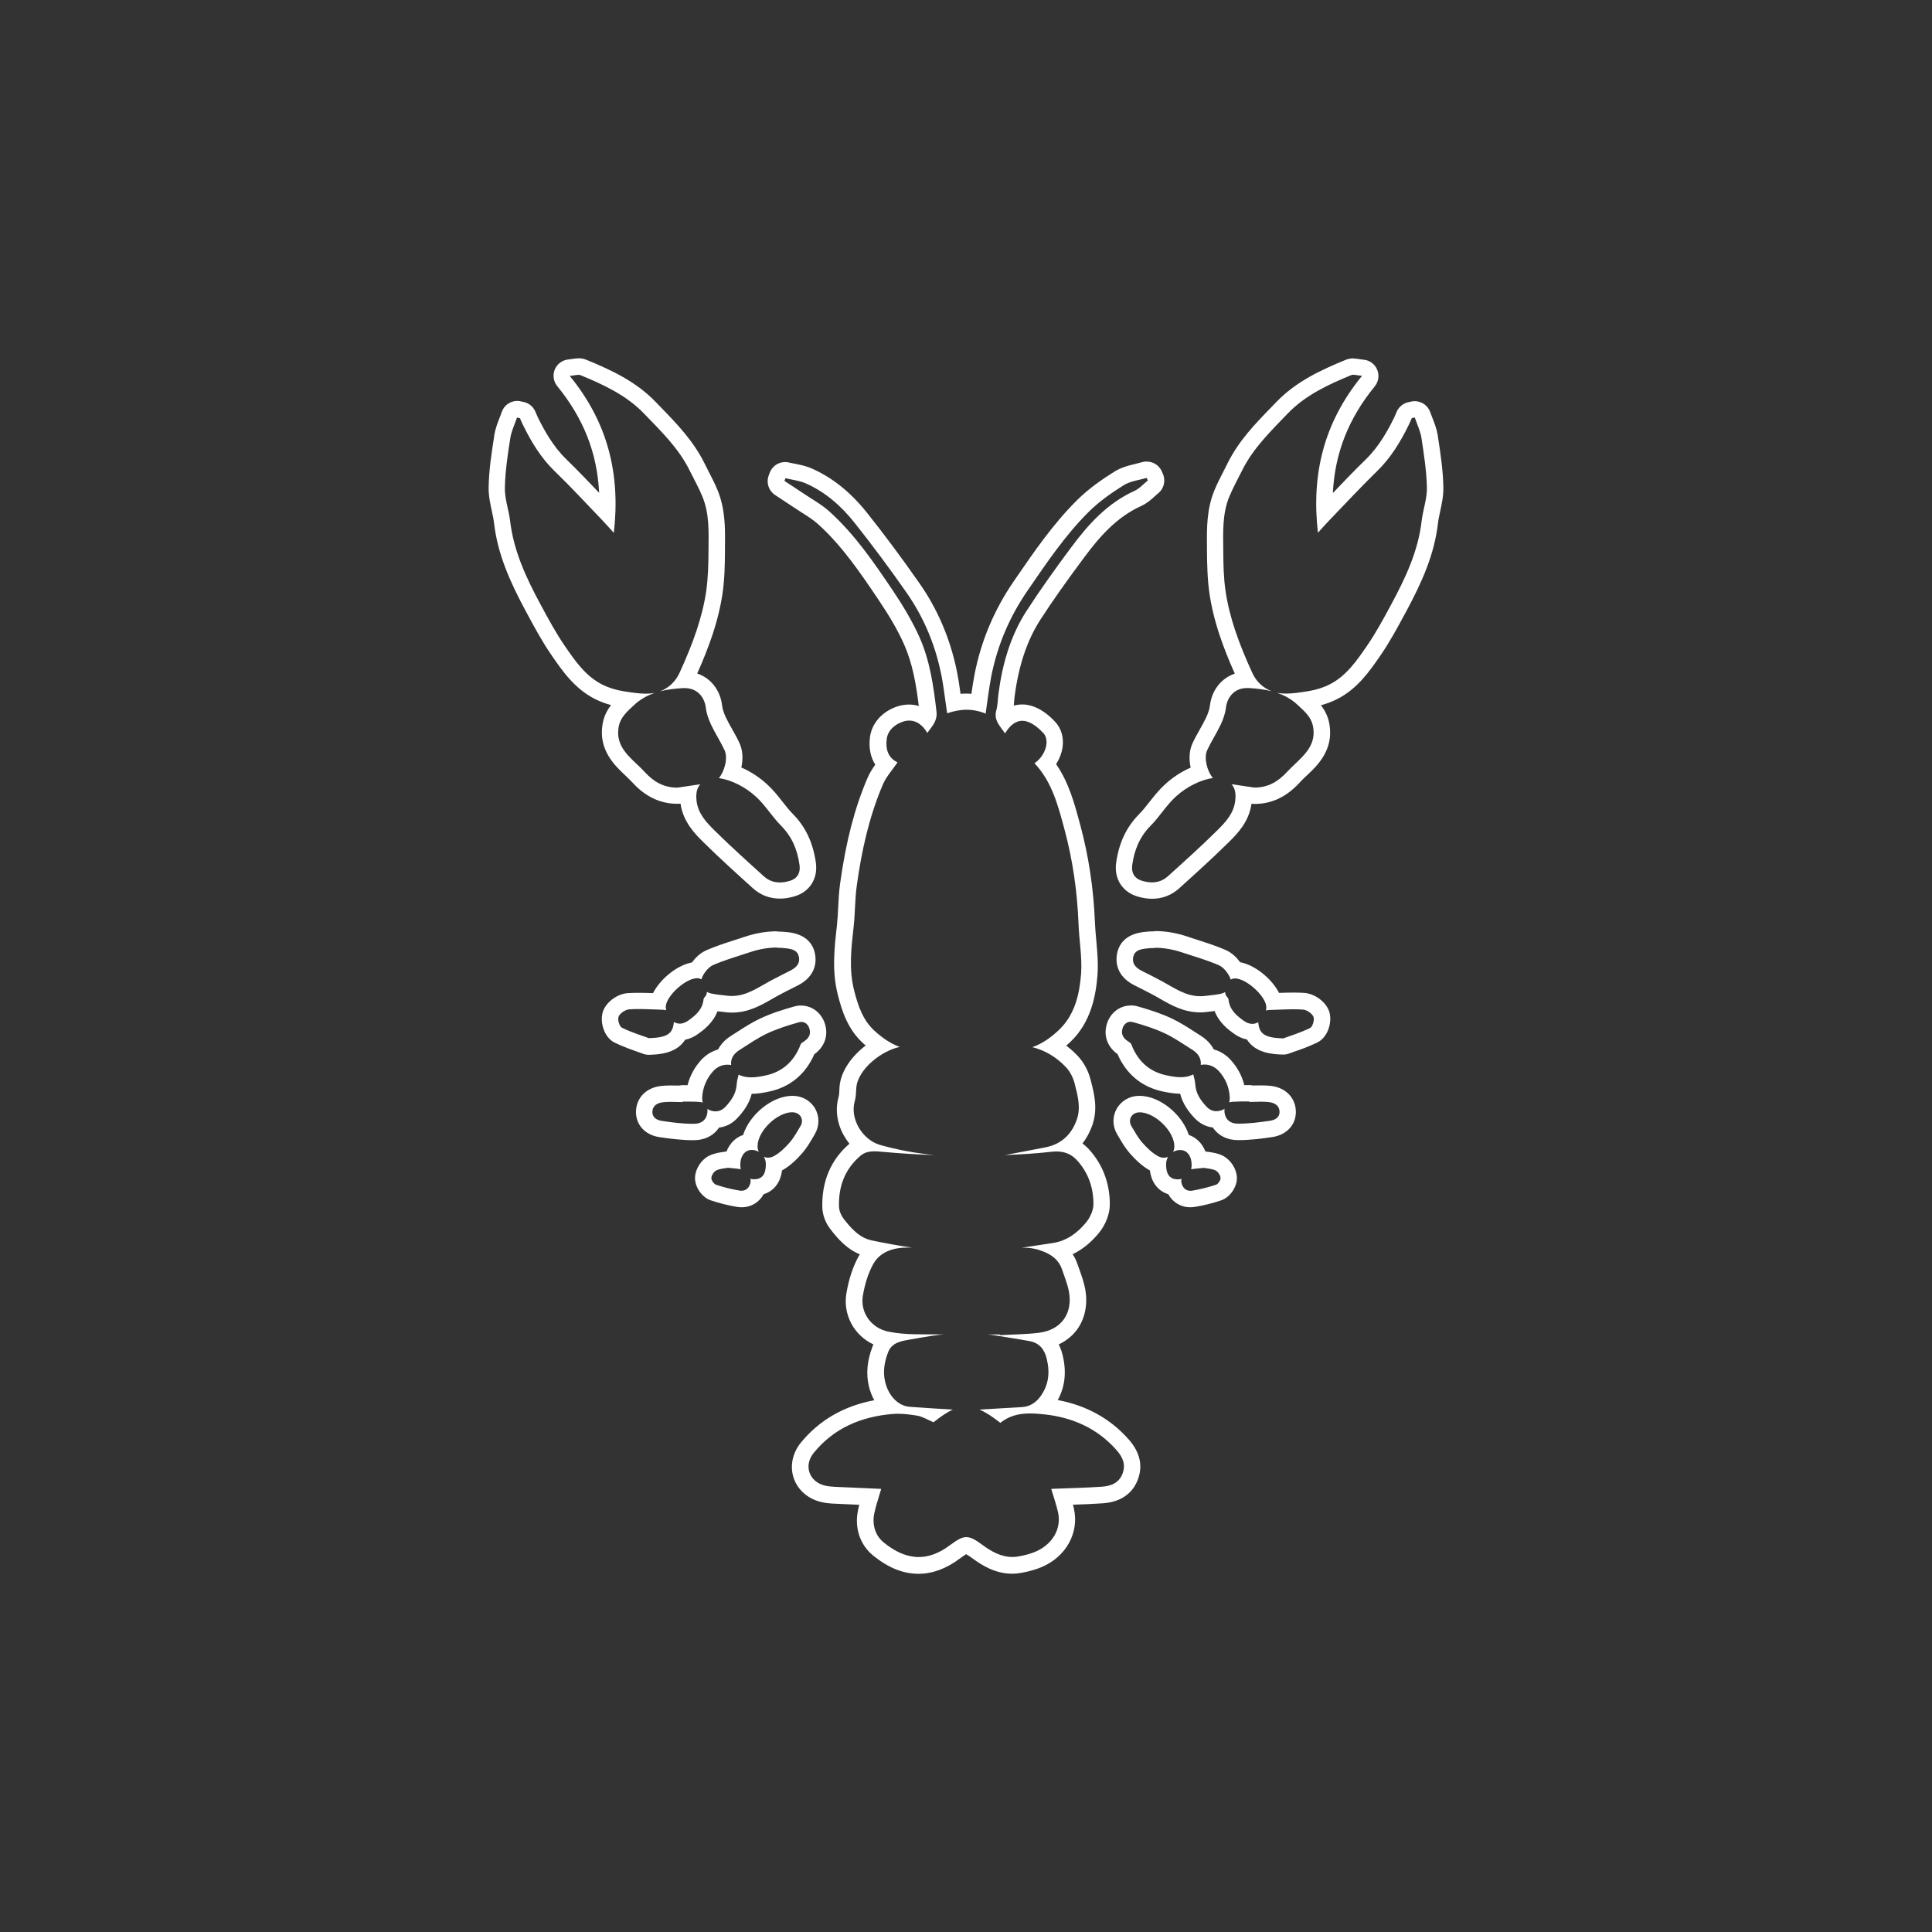 <svg xmlns="http://www.w3.org/2000/svg" id="Layer_1" data-name="Layer 1" viewBox="0 0 250 250"><rect x="0" y="0" width="250" height="250" fill="#333333" stroke="none"/><defs><style> .cls-1 { fill: #fff; stroke-width: 0px; } </style></defs><path class="cls-1" d="M148.38,61.85c.05.11.1.21.15.32-.57.46-1.09,1.06-1.73,1.35-3.5,1.59-5.97,4.32-8.19,7.31-1.99,2.67-3.94,5.39-5.75,8.18-2.13,3.28-3.17,6.98-3.67,10.84-.09.69-.08,1.41-.27,2.07-.35,1.24.43,1.97,1.13,2.98.57-.95,1.31-1.63,2.24-1.63.21,0,.42.03.65.11.77.25,1.5.87,2.07,1.48.89.96.27,2.95-1.15,3.9,2.28,2.41,3.06,5.51,3.89,8.58,1.07,3.99,1.65,8.06,1.81,12.19.08,2.17.49,4.36.33,6.51-.21,2.65-.82,5.31-2.89,7.26-1.02.96-2.13,1.75-3.41,2.2,1.65.42,3.1,1.28,4.35,2.6.51.55.91,1.31,1.1,2.04.39,1.54.86,3.13.3,4.73-.68,1.95-2.03,3.2-4.08,3.6-1.98.39-3.96.76-5.2.99,2-.07,4-.2,5.98-.42.22-.02.44-.04.65-.04,1.05,0,1.94.32,2.71,1.18,1.45,1.61,2.1,3.55,2.09,5.65,0,.8-.44,1.73-.96,2.36-1.11,1.35-2.5,2.39-4.32,2.66-1.37.21-2.73.41-3.97.6.09,0,.17,0,.25,0,.86,0,1.69.16,2.52.49,1.12.45,2.01,1.12,2.41,2.31.31.94.71,1.87.89,2.84.55,2.85-.98,5.01-3.86,5.37-1.68.21-3.38.21-5.07.31,0-.03,0-.06,0-.09-.53,0-1.06,0-1.58,0,.39.04.78.08,1.18.15,1.4.24,2.81.44,4.21.7,1.28.23,1.95,1.03,2.26,2.3.43,1.79.26,3.42-.86,4.92-.6.8-1.38,1.27-2.38,1.33-1.81.11-3.62.21-5.46.32.8.34,1.67.91,2.7,1.72,1.16-.96,2.5-1.22,3.85-1.22.59,0,1.19.05,1.78.11,3.65.38,6.89,1.79,9.39,4.62.8.9,1.24,1.87.78,3.07-.47,1.23-1.54,1.6-2.7,1.68-2.03.14-4.06.18-6.09.26-.14,0-.29.02-.43.02.3,1.02.64,1.99.87,2.98.52,2.26-.81,4.26-2.92,5.15-.69.29-1.44.48-2.18.61-.28.05-.55.07-.81.07-1.46,0-2.72-.72-3.88-1.57-.9-.67-1.49-1-2.07-1s-1.17.34-2.08,1.02c-1.41,1.06-2.76,1.56-4.08,1.56-1.51,0-3-.65-4.51-1.87-1.09-.88-1.53-2.27-1.25-3.72.22-1.09.6-2.14.91-3.23-2-.09-4.02-.17-6.04-.27-.42-.02-.85-.06-1.26-.16-2.05-.5-2.77-2.61-1.42-4.25,2.62-3.2,6.12-4.66,10.14-5.01.25-.02.5-.03.75-.03.84,0,1.68.11,2.51.25.68.12,1.32.53,2.09.85.94-.75,1.74-1.3,2.5-1.64-1.84-.11-3.71-.22-5.58-.36-1.5-.11-2.75-1.43-3.18-3.22-.32-1.32-.09-2.61.38-3.84.46-1.22,1.62-1.44,2.75-1.63,1.25-.21,2.5-.46,3.76-.61.25-.03.5-.04.75-.07-1.25,0-2.51,0-3.76-.02-1.14-.01-2.3-.11-3.43-.33-2.22-.43-3.72-2.46-3.33-4.7.24-1.38.65-2.8,1.32-4.02.92-1.69,2.71-2.17,4.49-2.17.02,0,.03,0,.05,0,.15,0,.31,0,.46,0-1.73-.24-3.46-.57-5.17-.92-1.6-.33-2.7-1.58-3.67-2.84-.31-.41-.55-.99-.57-1.5-.09-2.61.74-4.89,2.78-6.62.54-.46,1.16-.57,1.81-.57.28,0,.57.02.87.05,2.28.2,4.57.37,6.87.43-2.38-.23-4.76-.66-7.05-1.32-2.23-.65-3.93-3.36-3.23-5.71.15-.51.14-1.08.18-1.62.16-2.43,3.25-4.84,5.62-5.34-1.21-.44-2.27-1.19-3.25-2.08-1.51-1.37-2.13-3.22-2.63-5.17-.72-2.78-.39-5.52-.08-8.29.2-1.78.16-3.58.41-5.35.62-4.48,1.59-8.89,3.37-13.06.44-1.03,1.25-1.91,1.9-2.87-1.24-.6-1.56-1.73-1.4-3.01.14-1.13,1.01-1.85,1.96-2.21.33-.13.65-.19.96-.19.93,0,1.73.57,2.33,1.6.66-.92,1.33-1.55,1.19-2.78-.38-3.3-.85-6.58-2.2-9.61-.95-2.12-2.17-4.14-3.47-6.07-2.44-3.62-4.91-7.24-8.18-10.19-1.04-.94-2.32-1.63-3.5-2.43-.77-.52-1.55-1.02-2.32-1.53.04-.12.08-.24.13-.35.87.21,1.78.3,2.59.65,2.56,1.12,4.62,2.94,6.33,5.09,2.34,2.94,4.58,5.97,6.73,9.04,2.63,3.76,4.2,7.97,4.83,12.52.14,1.02.29,2.03.44,3.12.84-.29,1.68-.46,2.52-.46.82,0,1.63.16,2.46.5.24-1.62.42-3.2.72-4.77.79-4.04,2.37-7.75,4.7-11.14,2.44-3.55,4.85-7.14,7.91-10.19,1.34-1.33,2.93-2.45,4.53-3.45.87-.55,2.01-.66,3.03-.97M148.38,59.72c-.21,0-.41.03-.62.09-.27.08-.56.15-.84.22-.84.2-1.8.43-2.7.99-1.44.9-3.29,2.14-4.9,3.75-3.08,3.07-5.52,6.63-7.88,10.07l-.29.42c-2.5,3.65-4.19,7.66-5.03,11.94-.17.86-.3,1.73-.42,2.58-.22-.02-.45-.03-.68-.03-.24,0-.49.01-.73.03-.04-.29-.08-.57-.12-.86-.69-4.98-2.44-9.51-5.19-13.44-2.27-3.25-4.56-6.33-6.81-9.15-2.1-2.64-4.5-4.56-7.14-5.71-.77-.34-1.53-.48-2.21-.62-.25-.05-.49-.09-.73-.15-.17-.04-.34-.06-.5-.06-.88,0-1.69.55-2,1.41l-.04.12-.09.24c-.33.92.01,1.95.83,2.49l.73.48c.53.34,1.05.69,1.57,1.04.37.25.75.49,1.12.73.79.5,1.54.98,2.14,1.52,3.14,2.83,5.53,6.38,7.84,9.81,1.47,2.18,2.52,4,3.29,5.74,1.11,2.49,1.57,5.19,1.91,7.99-.41-.13-.85-.19-1.29-.19-.56,0-1.14.11-1.71.32-1.86.7-3.1,2.17-3.32,3.93-.17,1.37.08,2.57.69,3.53-.38.53-.75,1.11-1.03,1.78-1.65,3.86-2.77,8.18-3.52,13.6-.15,1.06-.2,2.09-.25,3.1-.04.8-.08,1.56-.16,2.3l-.02.19c-.32,2.84-.65,5.77.15,8.87.53,2.06,1.27,4.4,3.26,6.21.11.1.22.2.33.29-1.83,1.39-3.26,3.36-3.39,5.42,0,.13-.01.26-.02.4-.01.28-.03.6-.07.75-.48,1.61-.27,3.38.6,4.98.23.41.49.8.78,1.16-2.41,2.05-3.62,4.92-3.51,8.29.03.92.41,1.94,1.01,2.72,1.02,1.34,2.19,2.63,3.84,3.3-.07.11-.13.21-.19.32-.71,1.31-1.23,2.88-1.54,4.68-.49,2.82.99,5.49,3.49,6.66-.05.1-.09.2-.13.31-.69,1.82-.84,3.48-.46,5.09.16.66.39,1.27.7,1.82-3.93.74-7.12,2.58-9.5,5.49-1.09,1.34-1.44,3.04-.93,4.57.51,1.53,1.82,2.68,3.5,3.1.49.12,1,.19,1.66.22,1.11.05,2.22.1,3.33.15-.07.26-.13.53-.18.8-.45,2.25.3,4.42,2,5.79,1.96,1.58,3.87,2.34,5.85,2.34,1.8,0,3.61-.67,5.36-1.99.43-.32.67-.47.8-.55.13.07.38.23.81.54,1.25.92,2.97,1.99,5.14,1.99.4,0,.8-.04,1.19-.11,1.04-.19,1.87-.43,2.63-.75,3.17-1.34,4.88-4.46,4.17-7.58-.04-.16-.08-.33-.12-.49,1.26-.04,2.56-.09,3.84-.18,2.86-.19,4.05-1.76,4.54-3.03.7-1.81.3-3.58-1.17-5.24-2.38-2.69-5.47-4.4-9.18-5.09.94-1.7,1.16-3.64.64-5.79-.13-.54-.3-1-.51-1.41.97-.46,1.79-1.12,2.39-1.95,1.04-1.44,1.4-3.31,1.02-5.29-.17-.86-.44-1.63-.71-2.38-.09-.24-.17-.49-.26-.73-.16-.48-.37-.92-.64-1.32,1.23-.59,2.36-1.5,3.37-2.72.9-1.09,1.44-2.48,1.44-3.71.01-2.7-.9-5.15-2.64-7.08-.28-.31-.58-.59-.9-.82.53-.68.96-1.47,1.28-2.38.74-2.12.23-4.1-.18-5.69l-.07-.26c-.28-1.1-.87-2.18-1.61-2.97-.48-.51-.98-.96-1.52-1.36.16-.14.33-.29.49-.44,2.78-2.61,3.35-6.18,3.55-8.64.12-1.55-.02-3.06-.15-4.52-.07-.78-.14-1.51-.17-2.24-.17-4.37-.8-8.62-1.89-12.66l-.07-.25c-.7-2.61-1.42-5.29-3.07-7.68.45-.7.75-1.5.85-2.3.14-1.22-.2-2.33-.95-3.15-.97-1.05-1.98-1.74-2.99-2.06-.43-.14-.86-.21-1.29-.21-.33,0-.7.04-1.1.15.02-.2.04-.4.05-.58.02-.2.03-.4.06-.59.52-4.04,1.62-7.29,3.34-9.96,1.55-2.39,3.3-4.88,5.68-8.07,1.92-2.59,4.15-5.18,7.37-6.64.75-.34,1.3-.84,1.75-1.25.14-.13.28-.26.43-.38.77-.61,1.01-1.67.6-2.56l-.07-.16-.07-.16c-.36-.77-1.12-1.23-1.93-1.23h0Z"></path><g><g><path class="cls-1" d="M175.16,48.5c.26,0,.61.09,1.09.13-4.95,6.04-6.58,12.74-5.71,20.31.57-.63,1.03-1.16,1.52-1.66,2.04-2.12,4.04-4.27,6.14-6.32,1.8-1.75,3.05-3.84,4.13-6.05.13-.27.24-.54.36-.81.13-.03.25-.05.38-.08.3.89.73,1.76.87,2.68.32,2.13.66,4.27.7,6.41.03,1.43-.51,2.85-.68,4.3-.45,3.91-2.09,7.38-3.92,10.77-.99,1.84-1.98,3.69-3.16,5.4-1.32,1.91-2.66,3.88-4.82,4.98-.85.43-1.8.72-2.74.87-.95.15-1.94.32-2.91.32-.34,0-.68-.02-1.01-.07-.06-.01-.12-.03-.19-.04.99.33,1.91.82,2.73,1.6.84.79,1.76,1.53,1.98,2.84.36,2.13-.9,3.41-2.24,4.68-.39.37-.78.75-1.15,1.14-1.13,1.23-2.45,2.01-4.18,2.01-.02,0-.04,0-.06,0-.98-.15-1.96-.29-2.94-.44.46.49.6,1.19.49,2.12-.19,1.69-1.27,2.81-2.36,3.89-2.06,2.04-4.22,3.98-6.37,5.92-.61.55-1.31.78-2.05.78-.42,0-.86-.08-1.3-.21-.96-.29-1.39-1.04-1.25-2.04.27-1.94.96-3.65,2.38-5.08,1.17-1.18,2.04-2.66,3.26-3.77,1.46-1.33,3.25-2.17,4.76-2.4.02,0,.03,0,.04,0-.75-.88-1.2-2.62-.74-3.61.52-1.12,1.21-2.17,1.74-3.29.33-.7.6-1.46.69-2.22.15-1.3,1.06-2.53,2.72-2.53.07,0,.14,0,.21,0,1.03.06,2.03.18,2.97.41-1.08-.41-1.98-1.24-2.49-2.36-.83-1.81-1.6-3.66-2.23-5.54-.54-1.63-.98-3.33-1.23-5.03-.26-1.75-.29-3.55-.3-5.33-.02-2.33-.13-4.69.78-6.91.48-1.16,1.1-2.27,1.66-3.4,1.44-2.9,3.75-5.12,5.94-7.4,2.27-2.35,5.22-3.71,8.2-4.94.08-.03.16-.04.26-.04M175.16,46.37h0c-.38,0-.74.07-1.07.21-3.1,1.28-6.34,2.75-8.92,5.43l-.64.66c-2.08,2.14-4.23,4.35-5.68,7.27-.16.32-.33.65-.49.97-.42.82-.86,1.66-1.23,2.57-1,2.43-.97,4.94-.95,7.15v.59c.02,1.8.05,3.72.33,5.62.25,1.69.69,3.51,1.32,5.39.52,1.55,1.16,3.17,1.95,4.94-1.74.59-2.98,2.13-3.22,4.15-.05.43-.22.96-.5,1.56-.23.48-.5.97-.79,1.48-.32.58-.66,1.17-.96,1.82-.44.95-.47,2.09-.24,3.15-1.19.52-2.33,1.26-3.32,2.17-.79.72-1.41,1.52-2.02,2.28-.45.57-.87,1.11-1.32,1.56-1.64,1.66-2.62,3.71-2.98,6.29-.29,2.07.79,3.78,2.74,4.37.66.2,1.3.3,1.91.3,1.31,0,2.51-.46,3.47-1.32,2.13-1.92,4.33-3.91,6.44-5.99,1.05-1.04,2.62-2.59,2.95-4.98.01,0,.03,0,.04,0,.1.01.2.02.3.02h.08c2.17,0,4.1-.91,5.75-2.7.3-.33.63-.65,1.04-1.03,1.29-1.21,3.44-3.24,2.88-6.57-.17-1.03-.6-1.82-1.1-2.47.74-.2,1.45-.47,2.1-.8,2.63-1.33,4.2-3.62,5.59-5.63,1.23-1.79,2.23-3.65,3.2-5.45l.1-.18c2.16-4.01,3.69-7.5,4.16-11.54.05-.47.17-.97.28-1.51.2-.92.43-1.96.41-3.07-.04-2.26-.38-4.47-.71-6.61v-.08c-.14-.86-.44-1.62-.7-2.29-.1-.25-.19-.5-.28-.74-.3-.88-1.12-1.45-2.01-1.45-.14,0-.29.01-.44.05l-.18.04-.2.04c-.67.14-1.23.6-1.51,1.22l-.12.28c-.07.15-.13.31-.2.46-.81,1.66-1.96,3.77-3.7,5.46-1.46,1.42-2.88,2.9-4.25,4.34.26-5.18,2.03-9.65,5.42-13.8.5-.61.62-1.45.31-2.18s-1-1.22-1.79-1.28c-.17-.01-.32-.04-.45-.06-.24-.04-.5-.08-.8-.08h0Z"></path><path class="cls-1" d="M149.44,122.64c1.22,0,2.41.23,3.58.62,1.58.53,3.19.98,4.7,1.64.59.26,1.11.92,1.41,1.53.05.11.09.21.11.32.17-.08.34-.13.5-.14.02,0,.05,0,.07,0,1.43,0,3.85,2.18,4.04,3.56.01.1.01.2.01.2,0,0,0,0,0-.01,0,.15-.03.27-.05.4.14-.04.29-.06.46-.07,1.02-.02,2.04-.09,3.06-.09.43,0,.85.01,1.27.04.49.03,1.17.49,1.36.93.16.37-.1,1.29-.43,1.45-1.29.63-2.67,1.05-3.49,1.35-2.41-.08-3.07-.59-3.22-2.02,0-.03,0-.05,0-.08-.02,0-.03.02-.05.03-.25.13-.5.19-.73.19-.39,0-.77-.16-1.14-.43-.96-.69-1.8-1.43-1.93-2.72-.02-.24-.35-.44-.39-.68-.01-.09-.03-.19-.05-.28-.16.09-.34.16-.54.21-.76.17-1.55.21-2.32.31-.12,0-.24.01-.36.01-1.91,0-3.4-1.1-4.97-1.95-.85-.46-1.72-.89-2.59-1.33-.73-.37-1.28-.88-1.12-1.77.16-.82.81-1.01,1.57-1.11.42-.05.84-.08,1.25-.08M149.44,120.51h0c-.51,0-1.02.03-1.52.1-2.42.31-3.17,1.71-3.38,2.82-.15.8-.24,2.81,2.24,4.06l.52.26c.68.34,1.35.68,2.02,1.04.27.15.54.3.81.46,1.43.82,3.05,1.75,5.18,1.75.17,0,.34,0,.51-.02.04,0,.08,0,.12-.01.22-.03.45-.05.68-.08.18-.02.36-.04.55-.06.59,1.55,1.83,2.44,2.49,2.92.55.39,1.11.65,1.69.76,1.15,1.83,3.49,1.91,4.63,1.95.02,0,.05,0,.07,0,.25,0,.5-.04.74-.13.19-.07.4-.14.64-.23.82-.28,1.95-.67,3.04-1.21,1.46-.71,2.02-2.91,1.45-4.21-.51-1.17-1.87-2.11-3.16-2.2-.44-.03-.9-.04-1.42-.04-.62,0-1.23.02-1.83.04-.95-1.85-3.13-3.62-5.04-3.97-.42-.58-1.04-1.22-1.89-1.59-1.2-.52-2.42-.91-3.59-1.29-.43-.14-.86-.27-1.28-.42-1.46-.49-2.85-.73-4.25-.73h0Z"></path><path class="cls-1" d="M146.32,132.23c.1,0,.21.01.32.04,1.39.39,2.78.83,4.08,1.44,1.25.59,2.41,1.4,3.58,2.14.78.49,1.16,1.15,1.08,1.95.16-.03.32-.05.48-.05.66,0,1.31.27,1.83.82.88.95,1.38,2.13,1.44,3.44.01.23-.02.44-.07.64.13-.04.27-.07.43-.08.36-.02.73-.03,1.09-.04.14,0,.28,0,.42,0,.22,0,.44,0,.66,0,0,.02,0,.04,0,.06.51,0,1.02-.03,1.53-.03.34,0,.67.01,1,.05.67.08,1.34.39,1.38,1.21.04.81-.62,1.12-1.25,1.21-1.33.19-2.67.37-4.01.37-.04,0-.08,0-.12,0-1.22,0-1.79-.78-1.75-1.83,0-.04.02-.06.02-.1-.11.07-.22.15-.36.19-.24.08-.47.13-.7.13-.47,0-.91-.19-1.29-.6-.75-.81-1.36-1.67-1.44-2.84-.03-.44-.14-.88-.26-1.32-.52.26-1.06.36-1.62.36-.61,0-1.24-.11-1.84-.24-2.23-.46-3.75-1.87-4.56-4.02-.07-.18-.32-.31-.51-.44-.54-.39-.83-.87-.64-1.56.16-.6.59-.92,1.07-.92M146.32,130.11h0c-1.46,0-2.71,1-3.12,2.48-.41,1.48.11,2.87,1.41,3.82,1.14,2.61,3.18,4.28,5.91,4.84.69.14,1.43.27,2.19.28.35,1.36,1.14,2.37,1.84,3.12.67.72,1.49,1.14,2.39,1.25.11.17.24.33.38.48.49.52,1.39,1.14,2.84,1.15h.14c1.51,0,3.02-.2,4.31-.39,1.92-.28,3.15-1.65,3.07-3.41-.08-1.74-1.36-3.01-3.26-3.22-.38-.04-.77-.06-1.24-.06-.27,0-.55,0-.82.01-.09,0-.17,0-.26,0-.15-.03-.3-.05-.46-.05h-.32s-.31,0-.31,0c-.3-1.22-.91-2.33-1.78-3.28-.6-.66-1.35-1.11-2.17-1.34-.35-.68-.91-1.27-1.64-1.74-.24-.15-.48-.31-.72-.46-.97-.63-1.98-1.28-3.1-1.81-1.54-.72-3.17-1.21-4.41-1.56-.29-.08-.59-.12-.89-.12h0Z"></path><path class="cls-1" d="M147.45,143.93c1.99,0,4.5,2.44,4.51,4.39,0,.28-.06.52-.16.74.26-.15.56-.25.89-.25,0,0,.02,0,.03,0,.89,0,1.48.78,1.48,1.97,0,.2-.04.36-.07.53.49-.09,1-.12,1.65-.19.42.09,1.03.1,1.52.34.31.15.62.62.64.97.02.29-.32.79-.6.88-.99.33-2.01.58-3.05.76-.09.01-.17.02-.25.02-.62,0-1.04-.42-1.17-1.1-.03-.14-.01-.3.02-.45-.14.02-.26.07-.42.07-.01,0-.02,0-.03,0-1.06,0-1.55-.62-1.55-1.94,0-.36.1-.69.26-.97-.17.07-.35.11-.54.11-.25,0-.51-.07-.78-.21-.77-.43-1.44-1.09-2.03-1.76-.55-.63-.96-1.39-1.39-2.11-.51-.85.05-1.79,1.03-1.79h0M147.45,141.8h-.02c-1.24,0-2.34.63-2.93,1.67-.58,1.04-.56,2.28.08,3.34l.23.39c.38.64.8,1.37,1.39,2.04.57.65,1.47,1.59,2.6,2.22,0,0,0,0,0,0,.23,1.77,1.23,2.71,2.38,3.08.58,1.05,1.61,1.68,2.85,1.68.2,0,.4-.02.6-.05,1.15-.19,2.28-.47,3.37-.84,1.19-.4,2.13-1.79,2.05-3.04-.07-1.11-.85-2.26-1.84-2.75-.66-.32-1.32-.41-1.76-.47-.1-.01-.19-.02-.27-.04-.07-.01-.13-.02-.2-.03-.41-1.04-1.17-1.81-2.15-2.14-.84-2.63-3.73-5.06-6.39-5.06h0Z"></path></g><g><path class="cls-1" d="M74.84,48.5c.1,0,.18.01.26.04,2.98,1.23,5.93,2.59,8.2,4.94,2.2,2.28,4.51,4.5,5.94,7.4.56,1.13,1.18,2.23,1.66,3.4.91,2.22.8,4.58.78,6.91-.01,1.78-.05,3.57-.3,5.33-.25,1.7-.69,3.39-1.23,5.03-.63,1.89-1.4,3.74-2.23,5.54-.51,1.11-1.41,1.95-2.49,2.36.95-.24,1.94-.35,2.97-.41.07,0,.14,0,.21,0,1.66,0,2.57,1.23,2.72,2.53.09.76.36,1.52.69,2.22.53,1.12,1.22,2.17,1.74,3.29.46.99,0,2.73-.74,3.61.02,0,.03,0,.04,0,1.52.23,3.31,1.07,4.76,2.4,1.22,1.11,2.09,2.59,3.26,3.77,1.43,1.44,2.11,3.14,2.38,5.08.14,1-.28,1.75-1.25,2.04-.44.13-.87.21-1.3.21-.74,0-1.44-.23-2.05-.78-2.15-1.94-4.31-3.89-6.37-5.92-1.08-1.07-2.17-2.2-2.36-3.89-.1-.92.04-1.63.49-2.12-.98.15-1.96.29-2.94.44-.02,0-.04,0-.06,0-1.73,0-3.06-.78-4.18-2.01-.36-.4-.76-.77-1.15-1.14-1.35-1.27-2.6-2.55-2.24-4.68.22-1.3,1.14-2.04,1.98-2.84.83-.78,1.75-1.27,2.73-1.6-.06.01-.12.03-.19.04-.33.05-.67.07-1.01.07-.96,0-1.95-.17-2.91-.32-.94-.15-1.9-.44-2.74-.87-2.16-1.1-3.5-3.06-4.82-4.98-1.18-1.71-2.17-3.57-3.16-5.4-1.83-3.4-3.46-6.87-3.92-10.77-.17-1.44-.71-2.87-.68-4.3.04-2.14.37-4.29.7-6.41.14-.92.57-1.79.87-2.68.13.03.25.05.38.08.12.27.23.55.36.81,1.08,2.22,2.33,4.3,4.13,6.05,2.11,2.04,4.11,4.2,6.14,6.32.49.51.95,1.04,1.52,1.66.87-7.58-.76-14.27-5.71-20.31.48-.04.82-.13,1.09-.13M74.84,46.37c-.3,0-.57.04-.8.08-.13.02-.28.04-.45.06-.79.06-1.48.56-1.79,1.28-.31.73-.19,1.57.31,2.18,3.39,4.15,5.16,8.62,5.42,13.8-1.37-1.44-2.79-2.92-4.25-4.34-1.74-1.69-2.89-3.81-3.7-5.46-.07-.15-.14-.3-.2-.46l-.12-.28c-.28-.63-.84-1.08-1.51-1.22l-.2-.04-.18-.04c-.15-.03-.29-.05-.44-.05-.9,0-1.72.57-2.01,1.45-.08.25-.18.5-.28.74-.26.67-.55,1.43-.69,2.29v.08c-.34,2.14-.68,4.36-.72,6.61-.02,1.11.21,2.15.41,3.07.12.54.23,1.04.28,1.51.47,4.04,2,7.53,4.16,11.54l.1.18c.97,1.8,1.97,3.67,3.18,5.42,1.41,2.05,2.98,4.33,5.61,5.67.65.33,1.36.6,2.1.8-.5.64-.93,1.44-1.1,2.47-.56,3.33,1.6,5.36,2.88,6.57.41.38.74.71,1.04,1.03,1.64,1.79,3.58,2.7,5.75,2.7h.08c.1,0,.2,0,.3-.02.01,0,.03,0,.04,0,.34,2.39,1.91,3.95,2.95,4.98,2.11,2.08,4.31,4.07,6.44,5.99.96.87,2.16,1.32,3.47,1.32.61,0,1.25-.1,1.91-.3,1.96-.59,3.03-2.3,2.74-4.37-.36-2.57-1.34-4.63-2.98-6.29-.45-.45-.87-.99-1.32-1.56-.6-.77-1.23-1.56-2.02-2.28-.99-.91-2.14-1.65-3.32-2.17.23-1.07.2-2.2-.24-3.15-.3-.65-.63-1.24-.96-1.82-.29-.51-.56-1-.79-1.48-.29-.61-.45-1.14-.5-1.56-.23-2.01-1.48-3.56-3.22-4.15.79-1.77,1.43-3.39,1.95-4.94.63-1.88,1.07-3.7,1.32-5.39.28-1.9.31-3.82.32-5.62v-.58c.03-2.21.05-4.72-.94-7.15-.37-.9-.81-1.75-1.23-2.57-.17-.32-.33-.64-.49-.97-1.45-2.91-3.6-5.13-5.68-7.27l-.64-.66c-2.58-2.68-5.82-4.15-8.92-5.43-.33-.14-.69-.21-1.07-.21h0Z"></path><path class="cls-1" d="M100.56,122.64c.41,0,.83.03,1.25.08.76.1,1.41.28,1.57,1.11.17.89-.39,1.4-1.12,1.77-.86.44-1.73.87-2.59,1.33-1.58.85-3.06,1.95-4.97,1.95-.12,0-.24,0-.36-.01-.78-.1-1.56-.15-2.32-.31-.2-.04-.38-.12-.54-.21-.02.1-.03.19-.05.28-.04.24-.37.45-.39.68-.13,1.29-.97,2.03-1.93,2.72-.37.26-.74.43-1.14.43-.24,0-.48-.06-.73-.19-.02,0-.03-.02-.05-.03,0,.03,0,.05,0,.08-.15,1.43-.81,1.94-3.22,2.02-.81-.3-2.2-.72-3.49-1.35-.33-.16-.6-1.08-.43-1.45.19-.44.86-.89,1.36-.93.42-.03.85-.04,1.27-.04,1.02,0,2.04.06,3.06.09.17,0,.32.03.46.07-.02-.13-.04-.25-.05-.4,0,0,0,.01,0,.01,0,0,0-.1.01-.2.18-1.38,2.6-3.56,4.04-3.56.02,0,.05,0,.07,0,.15,0,.33.07.5.14.03-.1.06-.21.11-.32.29-.61.82-1.27,1.41-1.53,1.52-.66,3.13-1.11,4.7-1.64,1.17-.39,2.36-.62,3.58-.62M100.56,120.51c-1.4,0-2.79.24-4.26.73-.43.14-.85.28-1.28.42-1.18.38-2.4.77-3.59,1.29-.85.37-1.47,1.01-1.89,1.59-1.91.35-4.09,2.11-5.04,3.97-.6-.02-1.21-.04-1.83-.04-.51,0-.98.01-1.42.04-1.3.09-2.66,1.03-3.16,2.2-.57,1.3,0,3.5,1.45,4.21,1.09.53,2.22.92,3.04,1.21.24.08.46.16.64.23.24.09.49.13.74.13.02,0,.05,0,.07,0,1.14-.04,3.47-.12,4.63-1.95.58-.11,1.14-.37,1.69-.76.66-.48,1.9-1.37,2.49-2.92.18.02.37.04.55.06.23.02.45.05.68.08.04,0,.08,0,.12.01.17.01.34.02.51.02,2.13,0,3.75-.93,5.18-1.75.27-.15.54-.31.81-.46.67-.36,1.34-.7,2.02-1.04l.52-.26c2.48-1.26,2.39-3.26,2.24-4.06-.21-1.12-.97-2.51-3.38-2.82-.5-.06-1.01-.1-1.52-.1h0Z"></path><path class="cls-1" d="M103.68,132.23c.48,0,.91.32,1.07.92.19.69-.09,1.17-.64,1.56-.18.13-.44.26-.51.44-.81,2.15-2.33,3.56-4.56,4.02-.61.13-1.23.24-1.84.24-.56,0-1.11-.09-1.62-.36-.12.44-.23.87-.26,1.32-.08,1.17-.69,2.03-1.44,2.84-.38.41-.82.6-1.29.6-.23,0-.46-.04-.7-.13-.14-.05-.25-.12-.36-.19,0,.04.02.06.02.1.04,1.05-.53,1.82-1.75,1.83-.04,0-.08,0-.12,0-1.34,0-2.68-.17-4.01-.37-.62-.09-1.28-.4-1.25-1.21.04-.82.7-1.13,1.38-1.21.33-.04.67-.05,1-.05.51,0,1.02.03,1.53.03,0-.02,0-.04,0-.06.22,0,.44,0,.66,0,.14,0,.28,0,.42,0,.36,0,.73.01,1.09.04.16.01.3.04.43.08-.05-.2-.08-.41-.07-.64.07-1.31.57-2.49,1.44-3.44.51-.56,1.17-.82,1.83-.82.16,0,.32.02.48.05-.09-.81.3-1.46,1.08-1.95,1.18-.75,2.33-1.55,3.58-2.14,1.3-.61,2.69-1.05,4.08-1.44.11-.03.21-.04.32-.04M103.68,130.11c-.3,0-.59.04-.89.12-1.24.35-2.87.84-4.41,1.56-1.12.53-2.13,1.18-3.1,1.81-.24.15-.48.31-.72.46-.74.47-1.29,1.06-1.64,1.74-.82.23-1.56.69-2.17,1.34-.87.95-1.47,2.06-1.78,3.28h-.31s-.32,0-.32,0c-.16,0-.32.02-.47.05-.08,0-.16,0-.25,0-.27,0-.55-.01-.82-.01-.47,0-.86.02-1.24.06-1.9.21-3.18,1.48-3.26,3.22-.08,1.77,1.15,3.14,3.07,3.41,1.3.19,2.8.39,4.31.39h.14c1.45-.01,2.35-.63,2.84-1.15.14-.15.27-.31.38-.48.91-.11,1.73-.53,2.39-1.25.7-.75,1.5-1.76,1.84-3.12.77,0,1.51-.14,2.19-.28,2.74-.56,4.77-2.23,5.91-4.84,1.31-.95,1.82-2.34,1.41-3.82-.41-1.48-1.66-2.48-3.12-2.48h0Z"></path><path class="cls-1" d="M102.55,143.93h0c.99,0,1.54.95,1.03,1.79-.43.72-.84,1.48-1.39,2.11-.59.67-1.26,1.34-2.03,1.76-.27.15-.53.21-.78.21-.19,0-.38-.04-.54-.11.17.28.26.61.26.97,0,1.32-.49,1.94-1.55,1.94-.01,0-.02,0-.03,0-.16,0-.29-.04-.42-.07.04.16.05.31.02.45-.13.68-.55,1.1-1.17,1.1-.08,0-.17,0-.25-.02-1.03-.17-2.06-.42-3.05-.76-.28-.1-.62-.59-.6-.88.02-.35.33-.82.64-.97.49-.24,1.1-.26,1.52-.34.64.07,1.16.1,1.65.19-.03-.17-.07-.33-.07-.53,0-1.19.6-1.97,1.48-1.97,0,0,.02,0,.03,0,.33,0,.63.1.89.25-.1-.21-.16-.46-.16-.74,0-1.94,2.52-4.39,4.51-4.39M102.55,141.8c-2.66,0-5.55,2.43-6.39,5.06-.98.33-1.74,1.1-2.15,2.14-.07,0-.13.02-.2.03-.08.02-.17.03-.27.04-.44.06-1.1.16-1.76.47-.99.48-1.77,1.64-1.84,2.75-.08,1.25.86,2.64,2.05,3.04,1.09.36,2.22.65,3.37.84.2.03.4.05.6.05,1.24,0,2.27-.63,2.85-1.68,1.16-.37,2.15-1.31,2.38-3.08,0,0,0,0,0,0,1.13-.63,2.03-1.57,2.6-2.22.58-.66,1.01-1.39,1.39-2.04l.23-.39c.63-1.06.66-2.3.08-3.34-.59-1.04-1.68-1.67-2.93-1.67h-.01Z"></path></g></g></svg>
